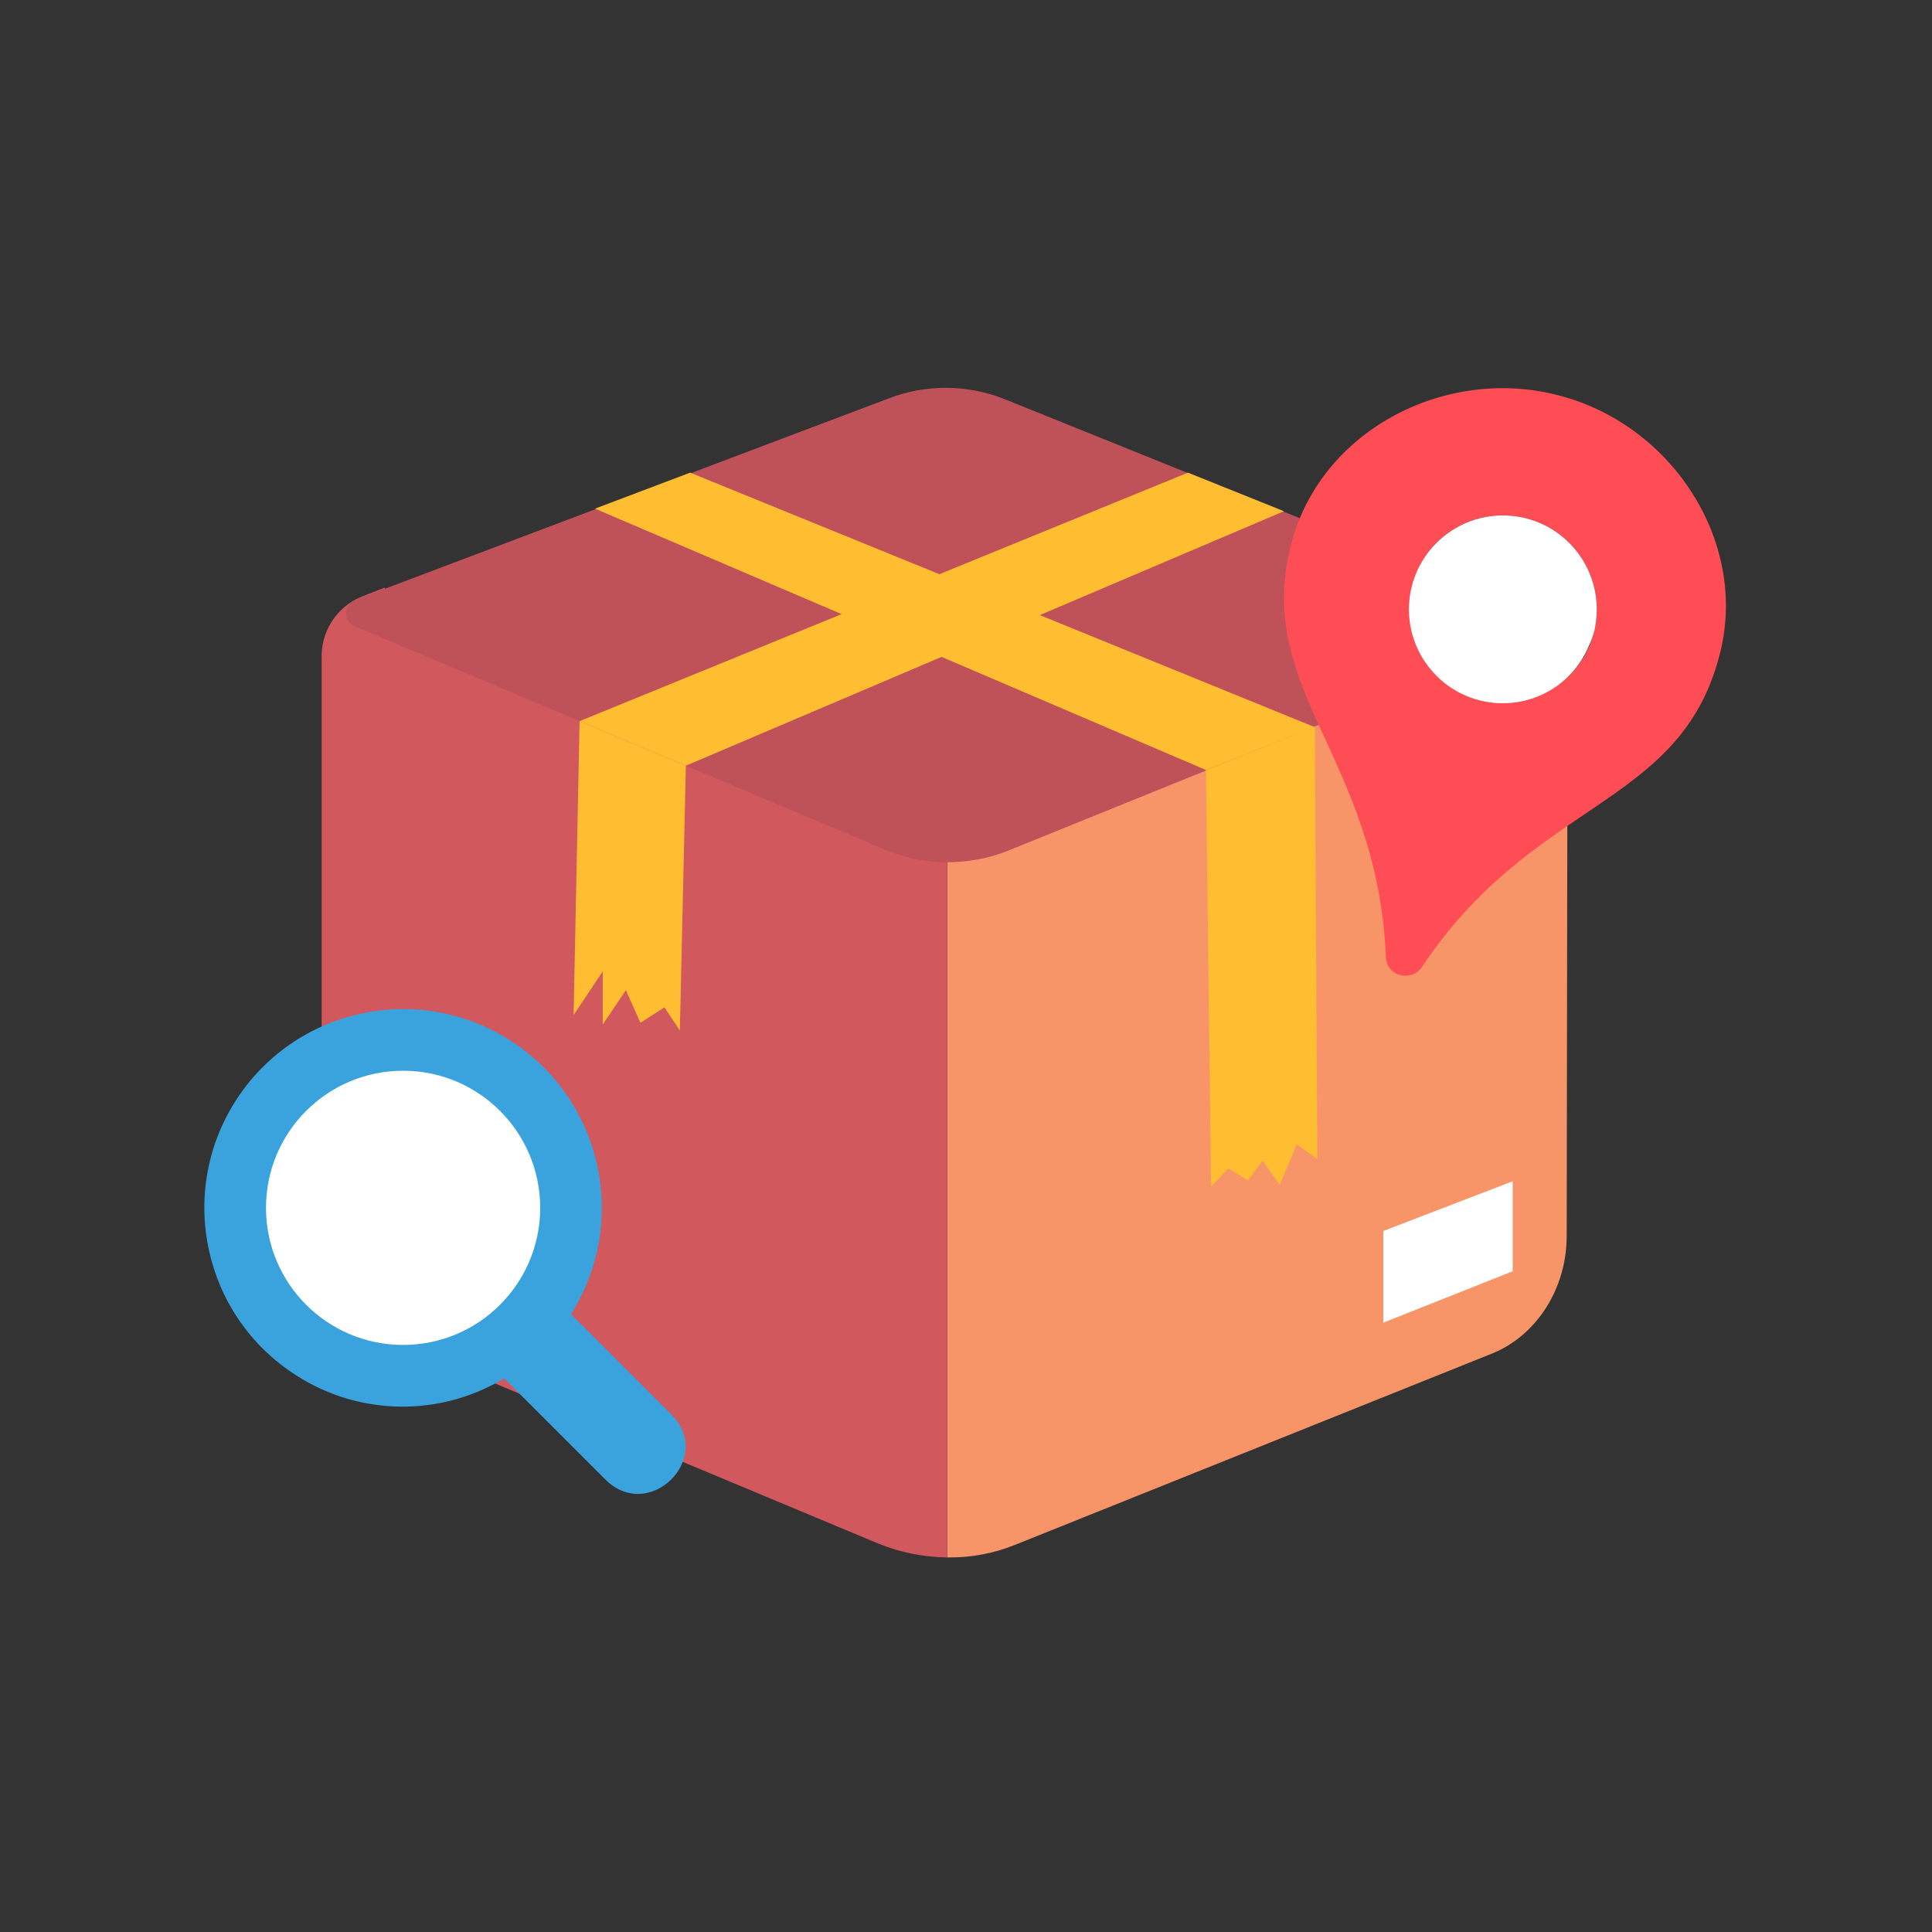 ﻿<?xml version="1.0" encoding="utf-8"?>
<svg viewBox="0 0 300 300" version="1.2" baseProfile="tiny-ps" xmlns="http://www.w3.org/2000/svg">
  <rect x="0" y="0" width="300" height="300" fill="#333333" stroke="none"/>
  <title>Meu Rastreio</title>
  <path d="M243.274,191.943c0,8.116-4.657,15.434-11.575,18.228l-73.976,29.67c-3.377,1.377-6.998,2.056-10.644,1.996V126.748c3.497-.025,6.963-.655,10.245-1.863l79.964-25.413v-4.79h0c3.808,1.64,6.233,5.435,6.12,9.58l-.133,87.681Z" fill="#f79568" />
  <path d="M56.071,92.686l3.725-1.464-1.996,7.052,79.032,26.477c3.249,1.337,6.731,2.016,10.245,1.996v115.089c-3.65-.038-7.26-.76-10.644-2.129l-75.174-31.4c-7.016-3.265-11.449-10.358-11.309-18.095V102.399c-.21-4.204,2.238-8.088,6.12-9.713Z" fill="#d1585d" />
  <path d="M55.007,97.21l82.758,34.859c5.928,2.371,12.533,2.419,18.494,.133l81.826-33.13c1.087-.528,1.558-1.824,1.064-2.927-.208-.476-.588-.856-1.064-1.064l-81.826-32.997c-5.915-2.438-12.545-2.485-18.494-.133l-82.758,31.267c-1.087,.528-1.558,1.824-1.064,2.927,.208,.476,.588,.856,1.064,1.064Z" fill="#bf5159" />
  <polygon points="89.999 111.979 184.466 73.394 199.368 79.381 106.498 118.897 89.999 111.979" fill="#ffbd31" />
  <polygon points="106.498 118.897 105.567 160.01 103.172 156.418 99.446 158.813 97.184 153.757 93.592 159.079 93.592 150.83 89.068 157.615 89.999 111.979 106.498 118.897" fill="#ffbd31" />
  <polygon points="187.26 119.563 188.058 184.226 190.719 181.431 193.779 183.294 196.041 180.234 198.702 183.959 201.363 177.706 204.557 179.968 204.157 112.91 187.26 119.563" fill="#ffbd31" />
  <polygon points="214.802 205.381 234.892 197.398 234.892 183.427 214.802 191.144 214.802 205.381" fill="#fff" />
  <polygon points="204.157 112.91 107.163 73.394 92.394 78.982 187.26 119.563 204.157 112.91" fill="#ffbd31" />
  <path d="M242.609,61.552c-17.43-4.923-36.988,4.79-41.911,22.22-6.519,23.018,13.172,33.529,14.503,64.796-.001,1.622,1.314,2.938,2.936,2.938,.086,0,.171-.004,.257-.011,.967-.027,1.861-.524,2.395-1.331,17.297-25.945,39.649-24.747,46.036-47.765,5.056-17.563-6.786-36.057-24.215-40.847Zm-11.309,47.499c-7.973-1.139-13.512-8.526-12.373-16.498,1.139-7.973,8.526-13.512,16.498-12.373s13.512,8.525,12.373,16.498c-.159,.945-.381,1.879-.665,2.794-2.363,6.524-8.958,10.514-15.833,9.58Z" fill="#ff4d55" />
  <path d="M231.3,109.052c-7.973-1.139-13.512-8.526-12.373-16.498,1.139-7.973,8.526-13.512,16.498-12.373s13.512,8.525,12.373,16.498c-.151,1.249-.51,2.463-1.064,3.592-2.538,6.106-8.888,9.719-15.434,8.781Z" fill="#fff" />
  <path d="M104.236,219.617l-15.567-15.567c9.112-14.402,4.823-33.465-9.58-42.576-14.402-9.112-33.465-4.823-42.576,9.58-9.112,14.402-4.823,33.465,9.58,42.576,9.784,6.242,22.262,6.397,32.198,.399l15.7,15.7c6.786,6.786,17.03-3.326,10.245-10.112Z" fill="#3aa3dd" />
  <circle cx="62.591" cy="187.552" r="21.288" fill="#fff" />
</svg>